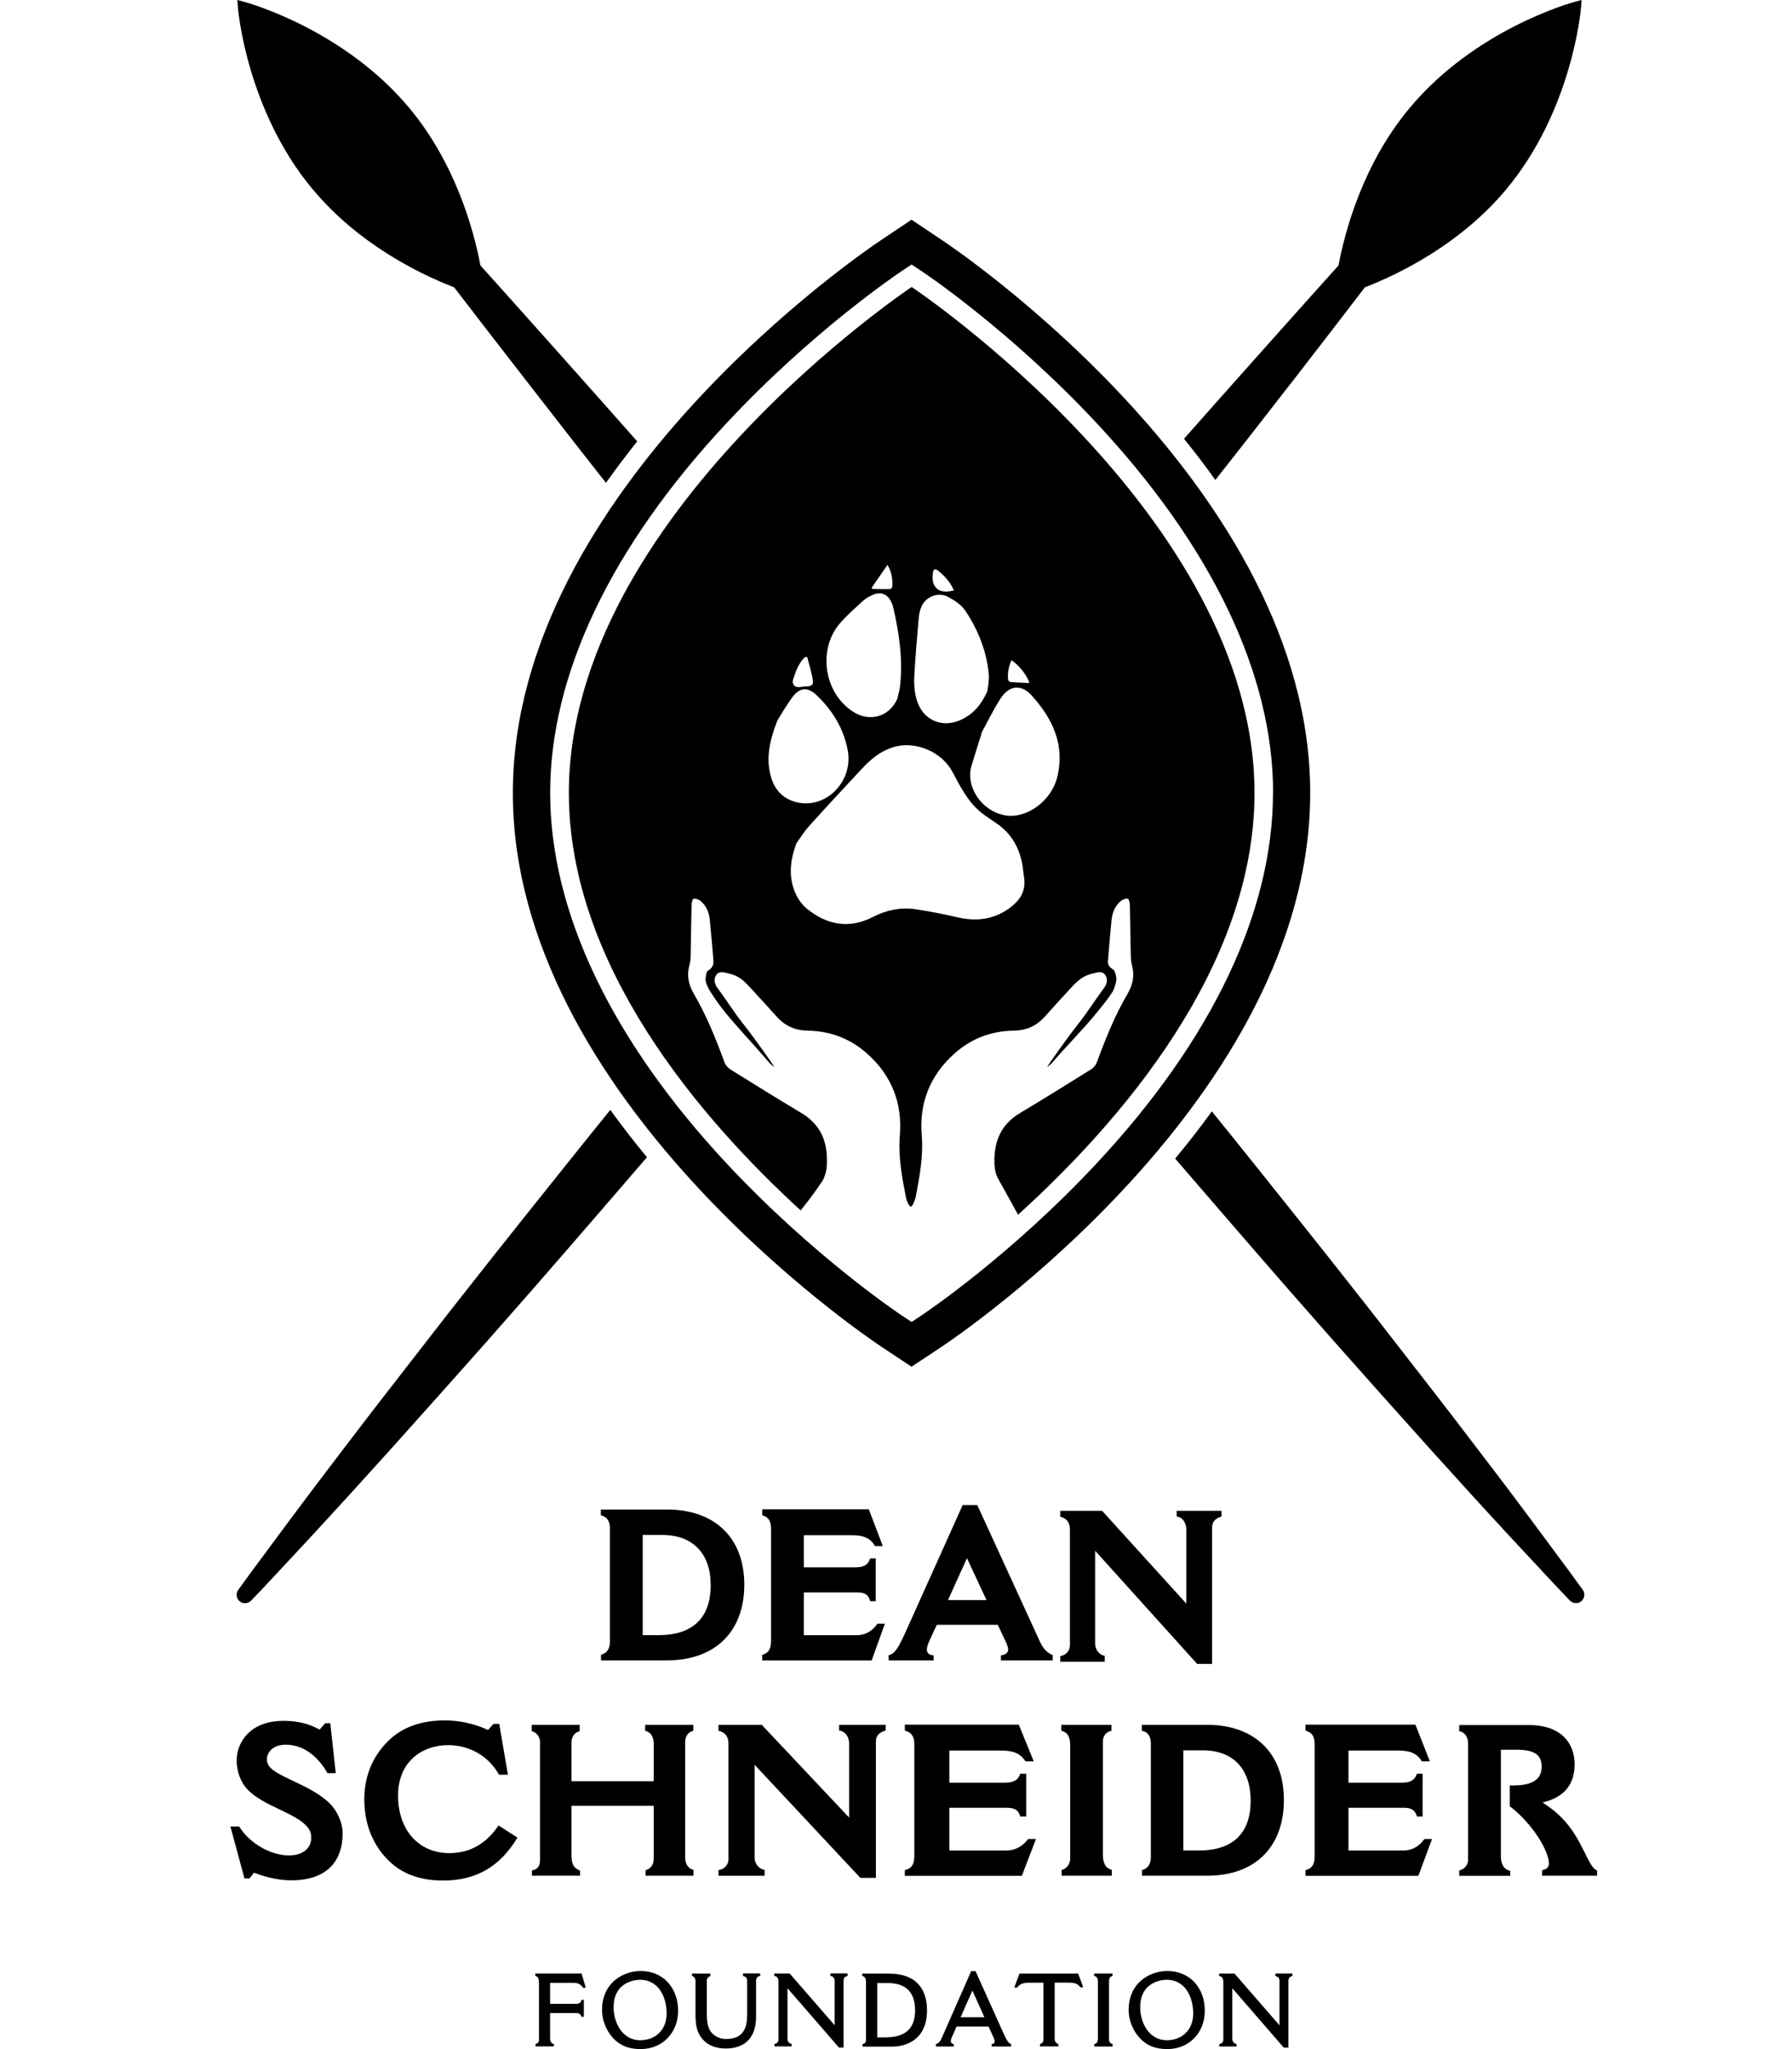 <svg width="70" height="80" viewBox="0 0 70 80" fill="none" xmlns="http://www.w3.org/2000/svg">
<path d="M22.4 77.413C22.575 77.413 22.687 77.469 22.77 77.597V77.603H22.882L22.72 77.059V77.048H20.909V77.145H20.92C21.048 77.176 21.054 77.29 21.054 77.508V79.634C21.054 79.726 21.017 79.773 20.931 79.799H20.92V79.896H21.633L21.639 79.801H21.628C21.536 79.773 21.488 79.704 21.488 79.584V78.592H22.514C22.62 78.592 22.681 78.636 22.709 78.728V78.74H22.807V78.076H22.715V78.087C22.678 78.207 22.609 78.232 22.514 78.232H21.488V77.413H22.4Z" fill="black"/>
<path d="M25.028 76.95C24.666 76.95 24.303 77.078 24.03 77.301C23.696 77.577 23.517 77.981 23.517 78.469C23.517 78.873 23.676 79.272 23.949 79.57C24.225 79.868 24.56 79.999 25.025 79.999C25.872 79.999 26.488 79.369 26.488 78.505C26.488 77.591 25.886 76.95 25.025 76.95H25.028ZM26.04 78.611C26.04 79.233 25.622 79.654 25.003 79.654C24.331 79.654 23.969 78.993 23.969 78.369C23.969 77.324 24.897 77.293 25.003 77.293C25.719 77.293 26.04 77.956 26.04 78.611Z" fill="black"/>
<path d="M29.024 77.148H29.035C29.141 77.17 29.186 77.229 29.186 77.343V78.608C29.186 78.932 29.186 79.606 28.369 79.606C28.152 79.606 27.948 79.522 27.812 79.375C27.675 79.233 27.611 79.001 27.611 78.647V77.307C27.611 77.237 27.686 77.168 27.739 77.148H27.748V77.05H27.032V77.145H27.04C27.126 77.179 27.168 77.243 27.168 77.357V78.667C27.168 79.13 27.252 79.408 27.461 79.631C27.664 79.857 27.974 79.977 28.352 79.977C29.113 79.977 29.534 79.537 29.534 78.737V77.326C29.534 77.229 29.596 77.154 29.682 77.145H29.696V77.045H29.024V77.142V77.148Z" fill="black"/>
<path d="M32.444 77.145H32.455C32.556 77.17 32.603 77.232 32.603 77.338V79.068L30.85 77.053L30.844 77.048H30.245V77.145H30.256C30.362 77.162 30.41 77.234 30.41 77.388V79.634C30.41 79.74 30.331 79.779 30.265 79.798H30.253V79.896H30.925V79.798H30.914C30.814 79.771 30.761 79.698 30.761 79.587V77.622L32.767 79.935L32.773 79.941H32.951V77.343C32.951 77.229 32.993 77.17 33.099 77.145H33.11V77.045H32.438V77.142L32.444 77.145Z" fill="black"/>
<path d="M34.726 77.051H33.678V77.145H33.69C33.782 77.176 33.829 77.226 33.829 77.41V79.64C33.829 79.704 33.807 79.785 33.703 79.802H33.692V79.902H34.88C35.103 79.902 36.212 79.832 36.212 78.483C36.212 78.118 36.128 77.812 35.964 77.578C35.718 77.229 35.303 77.054 34.729 77.054L34.726 77.051ZM34.267 77.421H34.676C35.387 77.421 35.746 77.781 35.746 78.486C35.746 79.542 34.891 79.542 34.478 79.542H34.267V77.421Z" fill="black"/>
<path d="M39.244 79.481C39.23 79.45 39.216 79.42 39.202 79.389L38.11 76.964V76.956H37.937L36.786 79.567C36.711 79.732 36.652 79.776 36.572 79.802H36.56V79.899H37.254V79.802H37.243C37.171 79.782 37.14 79.749 37.14 79.69C37.14 79.64 37.162 79.581 37.185 79.528L37.366 79.119H38.614L38.804 79.531C38.837 79.609 38.854 79.665 38.854 79.704C38.854 79.76 38.821 79.79 38.751 79.799H38.74V79.899H39.498V79.804H39.489C39.37 79.749 39.319 79.637 39.247 79.478L39.244 79.481ZM38.453 78.754H37.525L37.984 77.714L38.453 78.754Z" fill="black"/>
<path d="M42.118 77.051H39.824L39.618 77.6H39.729L39.735 77.594C39.866 77.407 40.089 77.407 40.22 77.407H40.758V79.634C40.758 79.715 40.71 79.776 40.635 79.799H40.624V79.896H41.343V79.801H41.334C41.242 79.762 41.198 79.701 41.198 79.603V77.405H41.705C41.989 77.405 42.081 77.438 42.201 77.583V77.588H42.313L42.118 77.056V77.048V77.051Z" fill="black"/>
<path d="M43.322 79.606V77.338C43.322 77.235 43.369 77.165 43.447 77.148H43.458V77.048H42.739V77.145H42.75C42.842 77.168 42.887 77.243 42.887 77.368V79.581C42.887 79.715 42.848 79.779 42.756 79.799H42.745V79.899H43.461V79.804H43.453C43.383 79.779 43.322 79.746 43.322 79.606Z" fill="black"/>
<path d="M45.598 76.95C45.236 76.95 44.874 77.078 44.601 77.301C44.266 77.577 44.088 77.981 44.088 78.469C44.088 78.873 44.247 79.272 44.523 79.57C44.799 79.868 45.133 79.999 45.598 79.999C46.446 79.999 47.062 79.369 47.062 78.505C47.062 77.591 46.46 76.95 45.598 76.95ZM46.61 78.611C46.61 79.233 46.192 79.654 45.573 79.654C44.902 79.654 44.539 78.993 44.539 78.369C44.539 77.324 45.467 77.293 45.573 77.293C46.29 77.293 46.61 77.956 46.61 78.611Z" fill="black"/>
<path d="M49.821 77.051V77.148H49.832C49.932 77.173 49.98 77.235 49.98 77.341V79.071L48.227 77.056L48.221 77.051H47.622V77.148H47.633C47.739 77.165 47.786 77.237 47.786 77.391V79.637C47.786 79.743 47.708 79.782 47.641 79.801H47.63V79.899H48.302V79.801H48.291C48.19 79.773 48.137 79.701 48.137 79.59V77.625L50.144 79.938L50.15 79.944H50.328V77.346C50.328 77.232 50.37 77.173 50.476 77.148H50.487V77.048H49.815L49.821 77.051Z" fill="black"/>
<path d="M23.473 58.934H26.056C27.876 58.934 29.074 59.995 29.074 61.871C29.074 63.646 27.996 64.825 26.031 64.825H23.478V64.602C23.712 64.552 23.824 64.354 23.824 64.112V59.653C23.824 59.404 23.718 59.212 23.47 59.162V58.931L23.473 58.934ZM25.106 59.928V63.839H25.724C26.995 63.839 27.762 63.225 27.762 61.888C27.762 60.667 27.076 59.928 25.878 59.928H25.106Z" fill="black"/>
<path d="M29.777 58.925H33.938L34.484 60.36H34.177C33.999 60.045 33.726 59.937 33.283 59.937H31.399V61.191H33.428C33.765 61.191 33.918 61.074 33.991 60.842H34.208V62.512H33.991C33.935 62.28 33.798 62.172 33.517 62.172H31.399V63.841H33.453C33.854 63.841 34.105 63.635 34.275 63.392H34.565L34.049 64.828H29.774V64.605C29.983 64.555 30.119 64.424 30.119 64.064V59.705C30.119 59.44 30.064 59.248 29.774 59.156V58.925H29.777Z" fill="black"/>
<path d="M37.611 58.758H38.174L40.604 64.053C40.715 64.301 40.846 64.502 41.12 64.619V64.825H39.099V64.627C39.3 64.602 39.38 64.519 39.38 64.396C39.38 64.321 39.347 64.229 39.3 64.123L38.976 63.434H36.594L36.295 64.081C36.256 64.173 36.206 64.296 36.206 64.396C36.206 64.521 36.27 64.619 36.471 64.627V64.825H34.715L34.707 64.627C34.924 64.56 35.044 64.443 35.342 63.788L37.605 58.758H37.611ZM37.772 60.834L37.031 62.47H38.536L37.772 60.834Z" fill="black"/>
<path d="M9.343 71.309C9.766 71.989 10.589 72.438 11.285 72.438C11.94 72.438 12.158 72.056 12.158 71.758C12.158 71.591 12.124 71.435 11.935 71.251C11.461 70.769 10.299 70.496 9.694 69.891C9.396 69.593 9.245 69.152 9.245 68.737C9.245 68.023 9.769 67.185 11.071 67.185C11.826 67.185 12.199 67.382 12.489 67.525L12.704 67.276H12.902L13.116 69.227H12.793C12.537 68.77 11.996 68.115 11.165 68.115C10.642 68.115 10.427 68.43 10.427 68.687C10.427 68.779 10.452 68.91 10.577 69.027C10.951 69.409 12.213 69.74 12.877 70.406C13.15 70.679 13.384 71.12 13.384 71.585C13.384 72.541 12.885 73.411 11.374 73.411C10.817 73.411 10.279 73.252 9.922 73.112L9.747 73.335H9.549L9 71.309H9.34H9.343Z" fill="black"/>
<path d="M20.215 71.741C19.535 72.87 18.604 73.419 17.311 73.419C16.324 73.419 15.65 73.113 15.162 72.622C14.507 71.967 14.231 71.128 14.231 70.248C14.231 69.367 14.538 68.595 15.145 67.99C15.552 67.575 16.232 67.168 17.369 67.168C17.949 67.168 18.532 67.293 19.064 67.541L19.278 67.302H19.501L19.841 69.286H19.493C19.011 68.439 18.197 68.132 17.509 68.132C16.489 68.132 15.549 68.779 15.549 70.1C15.549 71.421 16.33 72.349 17.559 72.349C18.414 72.349 19.028 71.925 19.476 71.27L20.215 71.744V71.741Z" fill="black"/>
<path d="M20.769 67.341H22.642V67.589C22.439 67.639 22.324 67.82 22.324 68.004V69.54H25.535V68.062C25.535 67.806 25.418 67.622 25.201 67.572V67.341H27.082V67.572C26.864 67.622 26.764 67.82 26.764 68.004V72.519C26.764 72.717 26.842 72.942 27.09 73.001V73.232H25.217V73.018C25.421 72.959 25.535 72.795 25.535 72.569V70.501H22.324V72.385C22.324 72.759 22.38 72.917 22.659 73.032V73.23H20.778V73.023C20.948 72.998 21.095 72.898 21.095 72.625V68.018C21.095 67.82 20.97 67.636 20.769 67.586V67.338V67.341Z" fill="black"/>
<path d="M28.063 67.341H29.757L33.169 70.961V68.071C33.169 67.806 33.01 67.581 32.778 67.564V67.341H34.595V67.564C34.23 67.664 34.214 67.879 34.214 68.038V73.316H33.609L29.476 68.899V72.519C29.476 72.75 29.635 72.968 29.866 73.001V73.233H28.066V73.01C28.297 72.984 28.456 72.795 28.456 72.594V68.071C28.456 67.773 28.297 67.622 28.066 67.572V67.341H28.063Z" fill="black"/>
<path d="M35.345 67.332H39.796L40.381 68.767H40.055C39.865 68.452 39.573 68.344 39.099 68.344H37.084V69.598H39.252C39.615 69.598 39.776 69.481 39.854 69.249H40.086V70.919H39.854C39.793 70.688 39.648 70.579 39.347 70.579H37.084V72.248H39.28C39.709 72.248 39.977 72.042 40.158 71.799H40.467L39.916 73.235H35.345V73.012C35.568 72.962 35.716 72.831 35.716 72.471V68.112C35.716 67.848 35.654 67.655 35.345 67.563V67.332Z" fill="black"/>
<path d="M41.457 67.341H43.416V67.572C43.205 67.614 43.082 67.781 43.082 67.987V72.421C43.082 72.694 43.163 72.937 43.43 73.001V73.232H41.471V73.009C41.708 72.942 41.805 72.736 41.805 72.544V68.143C41.805 67.787 41.691 67.628 41.457 67.569V67.338V67.341Z" fill="black"/>
<path d="M44.603 67.341H47.162C48.962 67.341 50.152 68.403 50.152 70.278C50.152 72.053 49.085 73.232 47.14 73.232H44.612V73.009C44.843 72.959 44.955 72.761 44.955 72.519V68.06C44.955 67.812 44.852 67.619 44.603 67.569V67.338V67.341ZM46.223 68.336V72.246H46.836C48.096 72.246 48.854 71.633 48.854 70.295C48.854 69.074 48.176 68.336 46.989 68.336H46.223Z" fill="black"/>
<path d="M50.997 67.332H55.289L55.855 68.767H55.54C55.356 68.452 55.074 68.344 54.617 68.344H52.675V69.598H54.768C55.116 69.598 55.275 69.481 55.347 69.249H55.57V70.919H55.347C55.289 70.688 55.149 70.579 54.857 70.579H52.675V72.248H54.793C55.208 72.248 55.464 72.042 55.64 71.799H55.938L55.406 73.235H50.997V73.012C51.211 72.962 51.354 72.831 51.354 72.471V68.112C51.354 67.848 51.295 67.655 50.997 67.563V67.332Z" fill="black"/>
<path d="M57.003 67.349H59.717C61.038 67.349 61.509 68.112 61.509 68.876C61.509 69.681 61.086 70.18 60.255 70.37C60.461 70.512 60.679 70.643 60.994 70.958C61.833 71.797 62.022 72.9 62.387 73.026V73.232H60.239V73.017C60.397 72.984 60.503 72.917 60.503 72.744C60.503 72.27 59.865 71.192 58.976 70.52V69.706H59.118C59.731 69.706 60.222 69.548 60.222 68.976C60.222 68.486 59.898 68.313 59.249 68.313H58.628V72.463C58.628 72.761 58.728 72.978 58.993 73.042V73.235H57V73.028C57.215 72.97 57.348 72.811 57.348 72.597V68.098C57.348 67.808 57.231 67.641 57 67.583V67.351L57.003 67.349Z" fill="black"/>
<path d="M61.824 62.066C61.824 62.066 61.662 61.843 61.358 61.425C61.269 61.305 59.775 59.29 59.775 59.29C59.237 58.571 58.627 57.754 57.919 56.835C57.51 56.3 57.078 55.731 56.618 55.132C56.155 54.535 55.667 53.908 55.16 53.253L53.574 51.213C53.173 50.703 51.863 49.042 51.863 49.042C50.442 47.25 48.137 44.377 48.137 44.377C47.95 44.148 47.337 43.39 47.337 43.39C46.875 44.031 46.392 44.645 45.905 45.233C45.905 45.233 48.87 48.674 50.316 50.327L52.142 52.403C52.736 53.072 53.31 53.716 53.861 54.335L55.801 56.503C56.177 56.918 56.54 57.317 56.883 57.696C57.688 58.59 58.399 59.357 59.026 60.037C59.026 60.037 60.667 61.798 60.773 61.91C61.13 62.286 61.322 62.487 61.322 62.487C61.389 62.554 61.475 62.59 61.562 62.59C61.643 62.59 61.726 62.559 61.788 62.498C61.907 62.381 61.921 62.197 61.824 62.066ZM49.731 30.955C49.731 26.34 47.348 21.348 42.839 16.521C39.472 12.915 36.156 10.688 36.014 10.596L35.61 10.326L35.206 10.596C35.066 10.688 31.747 12.915 28.38 16.521C23.871 21.348 21.488 26.34 21.491 30.955C21.491 35.59 23.877 40.592 28.383 45.422C31.75 49.028 35.066 51.25 35.206 51.344L35.61 51.612L36.011 51.344C36.15 51.252 39.47 49.028 42.836 45.422C47.343 40.592 49.726 35.59 49.726 30.955M51.18 30.955C51.18 42.866 37.402 52.166 36.816 52.557L35.607 53.359L34.397 52.557C33.812 52.166 20.036 42.866 20.033 30.958C20.033 19.099 33.809 9.779 34.397 9.387L35.607 8.578L36.816 9.387C37.402 9.777 51.18 19.096 51.18 30.955ZM12.21 7.383C14.013 9.551 16.427 10.71 17.742 11.22L17.793 11.287C18.595 12.341 22.603 17.505 23.67 18.851C24.066 18.294 24.476 17.753 24.891 17.232C23.801 15.992 19.83 11.538 18.985 10.607L18.768 10.367C18.506 8.982 17.798 6.393 15.998 4.228C13.439 1.154 9.699 0.114 9.54 0.072L9.27 0L9.292 0.279C9.306 0.443 9.649 4.309 12.207 7.383M50.392 15.011C50.392 15.011 52.46 12.341 53.262 11.287L53.312 11.22C54.625 10.71 57.041 9.548 58.845 7.383C61.403 4.309 61.746 0.44 61.76 0.279L61.782 0L61.512 0.072C61.353 0.114 57.613 1.154 55.054 4.228C53.251 6.393 52.546 8.982 52.284 10.367L52.067 10.607C51.222 11.541 47.306 15.93 46.25 17.131C46.668 17.647 47.078 18.182 47.474 18.737C48.505 17.435 49.466 16.201 50.389 15.011M40.306 27.159C39.888 26.694 39.417 26.755 39.079 27.279C38.79 27.728 38.561 28.21 38.363 28.567C38.199 29.09 38.073 29.486 37.953 29.882C37.703 30.718 38.341 31.657 39.249 31.83C40.088 31.989 41.055 31.273 41.287 30.381C41.618 29.104 41.128 28.07 40.306 27.159ZM40.002 34.269C39.977 34.101 39.966 33.934 39.938 33.767C39.821 33.09 39.5 32.538 38.926 32.145C38.72 32 38.5 31.866 38.307 31.707C37.795 31.284 37.505 30.696 37.201 30.127C36.775 29.333 35.718 28.898 34.863 29.18C34.383 29.336 34.016 29.639 33.681 29.999C32.987 30.743 32.29 31.49 31.608 32.248C31.393 32.488 31.226 32.764 31.114 32.917C30.844 33.633 30.816 34.227 31.042 34.804C31.139 35.049 31.304 35.3 31.507 35.467C32.293 36.111 33.166 36.281 34.102 35.799C34.626 35.528 35.18 35.414 35.76 35.498C36.309 35.578 36.855 35.687 37.396 35.813C38.185 35.994 38.907 35.891 39.545 35.367C39.888 35.085 40.072 34.731 40.005 34.271M31.223 31.342C32.338 31.537 33.333 30.453 33.115 29.297C32.956 28.441 32.522 27.739 31.906 27.148C31.555 26.808 31.234 26.833 30.944 27.229C30.696 27.569 30.487 27.937 30.365 28.132C30.041 28.965 29.921 29.628 30.111 30.314C30.267 30.88 30.646 31.242 31.226 31.342M30.975 26.674C31.045 26.883 31.24 26.822 31.385 26.805C31.527 26.786 31.778 26.833 31.755 26.604C31.722 26.284 31.61 25.969 31.532 25.654H31.443C31.226 25.863 31.114 26.131 31.02 26.409C30.992 26.493 30.947 26.599 30.972 26.674M33.31 27.78C33.971 28.21 34.737 27.987 35.05 27.284C35.086 27.128 35.136 26.972 35.155 26.813C35.278 25.749 35.125 24.706 34.882 23.675C34.868 23.614 34.84 23.555 34.813 23.5C34.662 23.19 34.417 23.09 34.096 23.224C33.971 23.277 33.84 23.346 33.737 23.438C33.43 23.714 33.118 23.99 32.842 24.297C31.928 25.317 32.17 27.034 33.313 27.78M34.08 22.906C34.027 22.965 34.046 22.995 34.119 22.995C34.33 23.001 34.545 23.004 34.757 23.001C34.793 23.001 34.854 22.948 34.854 22.915C34.874 22.636 34.846 22.363 34.668 22.053C34.45 22.365 34.264 22.636 34.077 22.906M35.713 26.44C35.699 26.744 35.727 27.067 35.819 27.354C36.064 28.134 36.828 28.447 37.566 28.09C37.992 27.884 38.307 27.56 38.567 26.992C38.581 26.852 38.65 26.571 38.622 26.301C38.533 25.406 38.204 24.587 37.711 23.848C37.558 23.617 37.285 23.438 37.031 23.302C36.657 23.104 36.184 23.282 36.005 23.659C35.936 23.806 35.902 23.982 35.886 24.149C35.821 24.913 35.749 25.676 35.715 26.44M36.588 22.973C36.763 23.129 36.998 23.115 37.262 23.051C37.115 22.711 36.889 22.474 36.627 22.265C36.535 22.19 36.46 22.229 36.446 22.338C36.415 22.566 36.41 22.811 36.591 22.973M39.378 26.532C39.38 26.568 39.433 26.621 39.47 26.627C39.695 26.646 39.924 26.649 40.152 26.666C40.191 26.666 40.219 26.657 40.186 26.585C40.038 26.273 39.829 26.005 39.514 25.774C39.392 26.039 39.355 26.281 39.378 26.535M49.004 30.958C49.004 37.805 43.7 43.867 39.768 47.423L38.993 46.024C38.893 45.846 38.845 45.617 38.845 45.377C38.826 44.539 39.116 43.889 39.849 43.452C40.777 42.897 41.694 42.328 42.608 41.757C42.705 41.696 42.806 41.59 42.842 41.484C43.182 40.562 43.547 39.65 44.046 38.797C44.246 38.457 44.327 38.095 44.221 37.702C44.188 37.574 44.174 37.44 44.171 37.312C44.157 36.646 44.149 35.983 44.135 35.316C44.132 35.236 44.096 35.093 44.057 35.091C43.976 35.077 43.865 35.11 43.798 35.163C43.566 35.353 43.452 35.612 43.422 35.902C43.374 36.384 43.332 36.869 43.293 37.351C43.274 37.566 43.224 37.697 43.488 37.853C43.553 37.892 43.622 38.154 43.608 38.254C43.594 38.385 43.527 38.616 43.455 38.728C43.274 39.012 43.029 39.307 42.814 39.569C42.257 40.249 41.674 40.818 41.105 41.487C41.05 41.554 40.974 41.601 40.908 41.66C40.891 41.643 41.68 40.531 42.114 39.982C42.491 39.505 42.764 39.059 43.126 38.572C43.238 38.424 43.288 38.232 43.173 38.064C43.059 37.897 42.873 37.964 42.714 38C42.296 38.092 42.112 38.276 41.819 38.586C41.479 38.951 41.145 39.321 40.813 39.692C40.487 40.052 40.108 40.23 39.595 40.238C38.728 40.252 37.948 40.539 37.282 41.133C36.323 41.989 35.902 43.07 36.005 44.327C36.072 45.16 35.916 45.954 35.766 46.754C35.76 46.785 35.688 46.997 35.612 47.1L35.537 47.089C35.476 47.011 35.412 46.868 35.389 46.754C35.233 45.952 35.083 45.16 35.15 44.327C35.253 43.07 34.832 41.986 33.871 41.133C33.207 40.542 32.421 40.252 31.557 40.238C31.047 40.23 30.668 40.052 30.34 39.692C30.005 39.321 29.671 38.951 29.333 38.586C29.044 38.273 28.86 38.092 28.439 38C28.283 37.964 28.093 37.897 27.979 38.064C27.865 38.232 27.918 38.424 28.026 38.572C28.389 39.059 28.659 39.505 29.038 39.982C29.47 40.525 30.245 41.621 30.245 41.66C30.178 41.601 30.103 41.554 30.047 41.487C29.478 40.818 28.896 40.213 28.336 39.536C28.121 39.274 27.934 39.004 27.75 38.717C27.678 38.602 27.58 38.416 27.564 38.285C27.552 38.181 27.586 37.936 27.65 37.9C27.912 37.741 27.873 37.566 27.856 37.351C27.814 36.866 27.776 36.384 27.725 35.902C27.697 35.612 27.583 35.35 27.352 35.163C27.285 35.11 27.174 35.077 27.09 35.091C27.054 35.096 27.017 35.239 27.015 35.316C26.998 35.983 26.992 36.646 26.978 37.312C26.976 37.443 26.962 37.577 26.925 37.702C26.82 38.095 26.903 38.457 27.101 38.797C27.6 39.65 27.965 40.559 28.305 41.484C28.344 41.59 28.442 41.696 28.539 41.757C29.456 42.328 30.373 42.897 31.301 43.452C31.925 43.825 32.229 44.349 32.29 45.015C32.299 45.129 32.304 45.252 32.301 45.377C32.301 45.743 32.198 45.991 32.123 46.11C31.831 46.554 31.499 46.98 31.276 47.256C27.366 43.68 22.224 37.699 22.221 30.958C22.221 20.13 35.612 11.204 35.612 11.204C35.612 11.204 49.004 20.13 49.004 30.958ZM23.84 43.332C24.303 43.973 24.782 44.589 25.273 45.18C25.273 45.18 22.26 48.677 20.814 50.33L18.988 52.406C18.395 53.075 17.82 53.719 17.269 54.338L15.329 56.506C14.953 56.921 14.59 57.32 14.248 57.699C13.442 58.593 12.731 59.36 12.107 60.04C12.107 60.04 10.466 61.801 10.36 61.913C10.003 62.289 9.811 62.489 9.811 62.489C9.744 62.556 9.657 62.593 9.571 62.593C9.485 62.593 9.407 62.562 9.345 62.501C9.225 62.384 9.209 62.2 9.309 62.069C9.309 62.069 9.471 61.846 9.774 61.428C9.864 61.308 11.357 59.293 11.357 59.293C11.895 58.574 12.506 57.757 13.211 56.837C13.62 56.302 14.053 55.734 14.512 55.135C14.975 54.538 15.463 53.911 15.97 53.256L17.556 51.216C17.957 50.706 19.267 49.045 19.267 49.045C20.688 47.253 22.993 44.38 22.993 44.38C23.18 44.151 23.84 43.332 23.84 43.332Z" fill="black"/>
<path d="M41.418 58.985H43.051L46.34 62.606V59.715C46.34 59.451 46.186 59.225 45.963 59.208V58.985H47.716V59.208C47.365 59.309 47.348 59.523 47.348 59.682V64.961H46.763L42.778 60.543V64.163C42.778 64.395 42.931 64.612 43.154 64.646V64.877H41.418V64.654C41.641 64.629 41.794 64.439 41.794 64.239V59.715C41.794 59.417 41.641 59.267 41.418 59.217V58.985Z" fill="black"/>
</svg>
